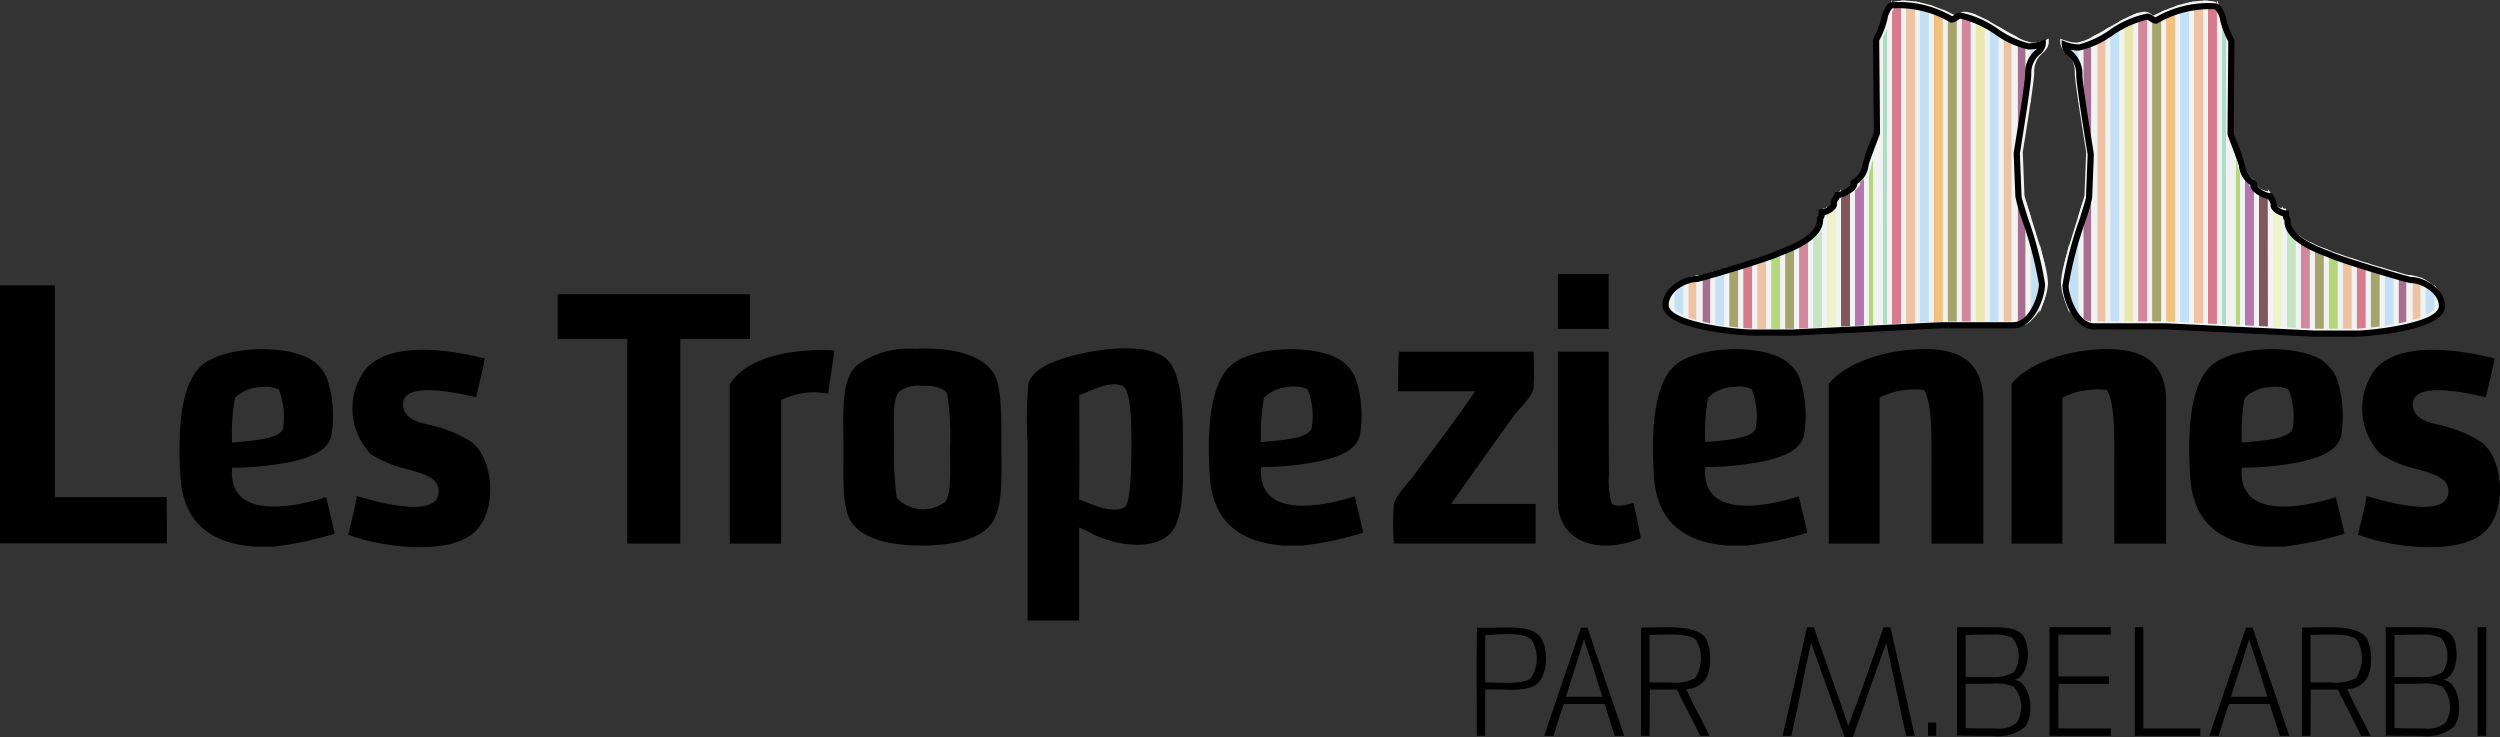 <svg id="Calque_1" data-name="Calque 1" xmlns="http://www.w3.org/2000/svg" viewBox="0 0 155.906 45.977"><rect x="0" y="0" width="155.906" height="45.977" fill="#333333" stroke="none"/><title>logo-lestropeziennes</title><path d="M155.905,469.653h3.42V482.86h6.971c.012.95.012,2.052.012,2.883h-10.403Z" transform="translate(-155.905 -451.858)"/><path d="M186.14,474.212c-.148.835-.368,1.599-.536,2.414-.838-.172-4.511-1.085-4.559.402-.036,1.115,1.347,1.223,1.944,1.407a7.613,7.613,0,0,1,2.346,1.006c1.313,1.028,1.616,4.066.269,5.497-1.494,1.586-5.697,1.116-7.978.268.177-.807.395-1.57.536-2.413.904.261,5.269,1.589,5.096-.402-.072-.817-1.183-1.041-1.945-1.274a7.151,7.151,0,0,1-2.279-.939,4.09,4.09,0,0,1-.335-5.295c1.481-1.688,4.902-1.308,7.441-.671" transform="translate(-155.905 -451.858)"/><path d="M176.781,485.143a21.982,21.982,0,0,1-3.806.806h-1.209c-2.931-.234-4.442-1.664-4.611-4.387-.17-2.734-.039-5.91,1.478-7.031,1.424-1.052,4.645-1.147,6.268-.448a2.551,2.551,0,0,1,1.388,1.344,7.354,7.354,0,0,1,.269,3.672c-.281.963-1.509,1.338-2.553,1.567a18.099,18.099,0,0,1-3.626.357c-.267,3.321,3.893,2.469,5.865,1.836.187.782.537,2.239.537,2.284m-3.492-9a2.01,2.01,0,0,0-1.208-.134,2.303,2.303,0,0,0-1.523.672,12.348,12.348,0,0,0-.179,2.775c1.265-.107,3.107-.227,3.179-.939a4.52,4.52,0,0,0-.269-2.374" transform="translate(-155.905 -451.858)"/><polygon points="34.778 18.35 46.764 18.35 46.764 21.136 42.423 21.136 42.423 33.899 39.119 33.899 39.119 21.136 34.778 21.136 34.778 18.35"/><path d="M207.943,473.71c-.111.921-.278,1.785-.394,2.702a4.558,4.558,0,0,0-2.928.395v8.95h-3.208v-9.908c.911-1.608,3.679-2.297,6.53-2.139" transform="translate(-155.905 -451.858)"/><path d="M212.954,473.61c1.814-.087,4.201.15,5.01,1.688.413.786.394,2.853.394,4.504,0,2.078.079,3.84-.676,4.785-.819,1.028-2.746,1.295-4.278,1.295-1.744,0-3.775-.313-4.504-1.633-.477-.864-.394-2.716-.394-4.447,0-2.373-.173-4.197.845-5.179a5.584,5.584,0,0,1,3.603-1.013m-1.014,2.702c-.4.572-.281,2.119-.281,3.208a21.294,21.294,0,0,0,.169,3.378,2.251,2.251,0,0,0,2.984.282c.455-.402.337-2.17.337-3.265a18.414,18.414,0,0,0-.169-3.49c-.294-.458-.943-.523-1.632-.508a1.904,1.904,0,0,0-1.408.395" transform="translate(-155.905 -451.858)"/><path d="M223.198,490.555H219.99v-11.147a22.737,22.737,0,0,1,.056-3.659c.351-1.104,2.242-1.63,3.659-1.914,1.587-.317,3.713-.448,4.786.282,1.133.778,1.182,3.249,1.182,5.46,0,2.001.124,4.212-.62,5.349-1.074,1.458-3.849.88-5.123.168a6.418,6.418,0,0,0-.732-.338Zm2.871-7.093c.348-.28.395-2.592.395-3.829,0-1.078.011-3.474-.563-3.715-.84-.34-1.915.319-2.69.58,0,2.042.025,4.317-.013,6.513.577.175,2.068.98,2.871.451" transform="translate(-155.905 -451.858)"/><path d="M279.59,485.757h-3.236v-5.048c0-1.634.06-3.591-.453-4.53a4.842,4.842,0,0,0-2.782.481v9.097h-3.171v-9.966c1.022-1.218,3.106-1.978,5.241-2.135,2.73-.201,4.33.613,4.401,3.106Z" transform="translate(-155.905 -451.858)"/><path d="M290.991,485.757h-3.236v-5.048c0-1.634.06-3.591-.453-4.53a4.842,4.842,0,0,0-2.782.481v9.097h-3.171v-9.966c1.022-1.218,3.106-1.978,5.241-2.135,2.73-.201,4.329.613,4.401,3.106Z" transform="translate(-155.905 -451.858)"/><path d="M251.54,473.788a21.179,21.179,0,0,1,0,2.277c-.098.564-.916,1.283-1.301,1.82-1.321,1.844-2.595,3.624-3.838,5.4h5.269v2.471h-8.847a18.381,18.381,0,0,1,0-2.406c.049-.51.873-1.331,1.236-1.822,1.321-1.785,2.641-3.504,3.838-5.269h-4.813c.042-.802-.001-1.757.065-2.471Z" transform="translate(-155.905 -451.858)"/><rect x="97.154" y="17.085" width="3.165" height="3.424"/><path d="M256.229,473.791c0,2.172,0,6.471.013,7.659a5.423,5.423,0,0,0,.181,1.838c.394.205.814.063,1.357-.065.139.651.324,1.504.452,2.196-2.38.985-4.895.447-5.169-2.002-.005-2.659-.005-9.448-.005-9.626Z" transform="translate(-155.905 -451.858)"/><path d="M311.472,474.212c-.148.835-.367,1.599-.536,2.414-.837-.172-4.51-1.085-4.558.402-.037,1.115,1.347,1.223,1.944,1.407a7.634,7.634,0,0,1,2.346,1.006c1.313,1.028,1.616,4.066.268,5.497-1.494,1.586-5.697,1.116-7.978.268.177-.807.396-1.57.537-2.413.903.261,5.269,1.589,5.095-.402-.072-.817-1.182-1.041-1.945-1.274a7.145,7.145,0,0,1-2.278-.939,4.089,4.089,0,0,1-.336-5.295c1.481-1.688,4.903-1.308,7.441-.671" transform="translate(-155.905 -451.858)"/><path d="M302.114,485.143a21.994,21.994,0,0,1-3.807.806h-1.208c-2.933-.234-4.444-1.664-4.611-4.387-.171-2.734-.04-5.91,1.476-7.031,1.425-1.052,4.646-1.147,6.268-.448a2.549,2.549,0,0,1,1.389,1.344,7.354,7.354,0,0,1,.269,3.672c-.281.963-1.509,1.338-2.553,1.567a18.102,18.102,0,0,1-3.627.357c-.265,3.321,3.893,2.469,5.866,1.836.187.782.538,2.239.538,2.284m-3.494-9a2.005,2.005,0,0,0-1.207-.134,2.303,2.303,0,0,0-1.523.672,12.34,12.34,0,0,0-.18,2.775c1.266-.107,3.108-.227,3.18-.939a4.509,4.509,0,0,0-.27-2.374" transform="translate(-155.905 -451.858)"/><path d="M240.92,485.081a22.021,22.021,0,0,1-3.785.801h-1.202c-2.916-.233-4.418-1.655-4.586-4.363-.169-2.719-.039-5.878,1.469-6.992,1.417-1.046,4.62-1.141,6.234-.445a2.54,2.54,0,0,1,1.381,1.336,7.296,7.296,0,0,1,.266,3.651c-.278.958-1.499,1.331-2.538,1.559a18.046,18.046,0,0,1-3.607.356c-.264,3.303,3.872,2.454,5.834,1.825.186.778.534,2.227.534,2.272m-3.473-8.951a1.997,1.997,0,0,0-1.202-.134,2.293,2.293,0,0,0-1.514.669,12.278,12.278,0,0,0-.179,2.76c1.259-.107,3.09-.226,3.162-.934a4.486,4.486,0,0,0-.267-2.361" transform="translate(-155.905 -451.858)"/><path d="M268.615,485.081a22.029,22.029,0,0,1-3.784.801h-1.203c-2.917-.233-4.418-1.655-4.586-4.363-.169-2.719-.039-5.878,1.468-6.992,1.418-1.046,4.621-1.141,6.235-.445a2.54,2.54,0,0,1,1.381,1.336,7.318,7.318,0,0,1,.267,3.651c-.279.958-1.5,1.331-2.539,1.559a18.061,18.061,0,0,1-3.607.356c-.265,3.303,3.873,2.454,5.834,1.825.186.778.534,2.227.534,2.272m-3.473-8.951a1.998,1.998,0,0,0-1.203-.134,2.289,2.289,0,0,0-1.513.669,12.278,12.278,0,0,0-.179,2.76c1.258-.107,3.091-.226,3.162-.934a4.486,4.486,0,0,0-.267-2.361" transform="translate(-155.905 -451.858)"/><path d="M304.726,490.973c.685,0,1.425,0,2.195.002.822.002,1.558.058,1.902.541.495.696.361,2.588-.576,2.731,1.071.128,1.289,2.142.691,2.933a2.677,2.677,0,0,1-2.047.567c-.864,0-1.828-.01-2.207-.021v-6.64c-.004-.041.009-.108.042-.113m.503.572c0,.834.004,1.702.004,2.535h1.528a2.599,2.599,0,0,0,1.458-.292,1.8,1.8,0,0,0-.086-2.156,2.773,2.773,0,0,0-1.275-.199c-.378-.008-1.239.012-1.6.026-.034.005-.031.045-.029.086m0,3.047v2.674c.474.017,1.269.019,1.877.019a1.731,1.731,0,0,0,1.314-.364,1.908,1.908,0,0,0-.201-2.242,2.748,2.748,0,0,0-1.333-.185c-.598.003-1.242,0-1.628.013-.034.004-.031.045-.029.085" transform="translate(-155.905 -451.858)"/><path d="M268.594,490.973h.428c.695,2.069,1.459,4.069,2.145,6.147.78-2.002,1.479-4.086,2.202-6.147h.428c.513,2.251,1.011,4.517,1.516,6.776h-.543c-.421-1.924-.822-3.868-1.23-5.804-.723,1.935-1.382,3.936-2.088,5.89h-.514c-.697-1.962-1.385-3.932-2.087-5.89-.435,1.909-.798,3.89-1.229,5.804h-.543v-.057c.531-2.214,1.003-4.486,1.515-6.719" transform="translate(-155.905 -451.858)"/><path d="M277.986,490.973c.685,0,1.426,0,2.195.002.822.002,1.558.058,1.902.541.495.696.361,2.588-.575,2.731,1.07.128,1.289,2.142.69,2.933a2.674,2.674,0,0,1-2.047.567c-.864,0-1.828-.01-2.208-.021v-6.64c-.001-.041.01-.108.043-.113m.504.572c0,.834.003,1.702.003,2.535h1.528a2.596,2.596,0,0,0,1.458-.292,1.802,1.802,0,0,0-.085-2.156,2.778,2.778,0,0,0-1.276-.199c-.378-.008-1.238.012-1.6.026-.032.005-.031.045-.028.086m0,3.047v2.674c.474.017,1.269.019,1.875.019a1.736,1.736,0,0,0,1.316-.364,1.909,1.909,0,0,0-.202-2.242,2.741,2.741,0,0,0-1.332-.185c-.598.003-1.242,0-1.629.013-.032.004-.031.045-.028.085" transform="translate(-155.905 -451.858)"/><path d="M287.54,490.973v.463h-3.271v2.605h3.155v.464h-3.127c-.067.869-.01,1.862-.028,2.78h3.271v.462h-3.822v-6.774Z" transform="translate(-155.905 -451.858)"/><rect x="120.234" y="45.062" width="0.513" height="0.827"/><path d="M248.526,497.748h-.531c.013-2.243-.028-4.54.02-6.75,1.586.077,3.539-.322,4.07.778.42.871.273,2.365-.43,2.802-.753.466-1.931.218-3.129.286Zm0-6.238v2.905c1.007,0,2.371.143,2.843-.267a2.211,2.211,0,0,0,.061-2.372c-.565-.592-2.243-.292-2.884-.327-.023.002-.021.032-.02.061" transform="translate(-155.905 -451.858)"/><path d="M257.198,497.748h-.594c-.214-.66-.417-1.328-.633-1.985h-2.537c-.25.63-.426,1.332-.654,1.985h-.573q1.133-3.387,2.291-6.75h.409c.747,2.267,1.527,4.5,2.291,6.75m-3.641-2.434h2.271c-.38-1.196-.734-2.416-1.146-3.579-.356,1.212-.758,2.377-1.125,3.579" transform="translate(-155.905 -451.858)"/><path d="M262.516,497.748h-.593c-.454-.985-.977-1.901-1.432-2.884h-1.697c-.021.913-.008,1.929-.021,2.884h-.532v-6.75c.225-.002.985-.026,1.683-.024.994.001,2.073.121,2.408.782a3.205,3.205,0,0,1,.061,2.208,1.409,1.409,0,0,1-1.329.859c.406.971.996,1.934,1.452,2.925m-3.743-6.238v2.905l1.279.005a2.824,2.824,0,0,0,1.564-.272,2.29,2.29,0,0,0,.062-2.372c-.247-.294-1.01-.349-1.698-.348-.53.001-1.045.018-1.186.021-.025.002-.023.032-.021.061" transform="translate(-155.905 -451.858)"/><path d="M293.121,497.748h-4.085v-5.897c0-.208.003-.878.012-.878h.521v6.31h3.552Z" transform="translate(-155.905 -451.858)"/><path d="M298.674,497.748h-.593c-.213-.66-.417-1.328-.633-1.985h-2.536c-.251.63-.427,1.332-.655,1.985h-.572q1.131-3.389,2.29-6.75h.409c.747,2.266,1.527,4.5,2.29,6.75m-3.64-2.434h2.271c-.38-1.196-.735-2.416-1.146-3.58-.356,1.213-.758,2.378-1.125,3.58" transform="translate(-155.905 -451.858)"/><path d="M303.735,497.748h-.594c-.453-.985-.976-1.901-1.431-2.884h-1.698c-.02.913-.007,1.929-.02,2.884h-.531v-6.75c.224-.002.983-.026,1.681-.024.995.001,2.074.121,2.408.782a3.205,3.205,0,0,1,.061,2.208,1.406,1.406,0,0,1-1.328.859c.406.971.996,1.934,1.452,2.925m-3.743-6.238v2.905l1.279.005a2.824,2.824,0,0,0,1.564-.272,2.288,2.288,0,0,0,.061-2.372c-.246-.294-1.009-.349-1.697-.348-.53.001-1.044.018-1.187.021-.024.002-.021.032-.02.061" transform="translate(-155.905 -451.858)"/><rect x="154.507" y="39.115" width="0.542" height="6.774"/><path d="M306.108,469.169c.009,0,.018.003.027.003v2.866c-.263.067-.534.124-.806.175v-3.252c.442.126.746.208.779.208" transform="translate(-155.905 -451.858)" style="fill:#a66f8f"/><path d="M305.484,469.166v2.859c.177-.035.341-.071.496-.108V469.3c-.085-.02-.233-.06-.496-.134m-.31,3.234v-3.645l.198.057c.592.169.721.197.746.202l.182.003-.01.155v2.986l-.116.03c-.248.063-.515.121-.816.178Z" transform="translate(-155.905 -451.858)" style="fill:#f1f2f2"/><path d="M305.329,468.961v3.252c-.296.056-.59.102-.871.141v-3.648c.321.096.619.183.871.255" transform="translate(-155.905 -451.858)" style="fill:#c4e0f5"/><path d="M304.613,468.914v3.261c.191-.028.378-.059.561-.091v-3.007c-.172-.049-.36-.104-.561-.163m-.31,3.617v-4.033l.2.059c.319.096.617.182.868.254l.113.033v3.498l-.127.024c-.282.052-.577.1-.878.141Z" transform="translate(-155.905 -451.858)" style="fill:#f1f2f2"/><path d="M304.459,468.706v3.647c-.316.044-.611.077-.871.102v-4.012c.299.092.592.18.871.263" transform="translate(-155.905 -451.858)" style="fill:#a4a46c"/><path d="M303.743,468.653v3.63c.175-.018.363-.04.561-.066v-3.395c-.182-.055-.37-.111-.561-.169m-.31,3.972v-4.392l.201.062c.298.091.591.18.869.262l.111.033v3.898l-.134.019c-.318.044-.616.077-.877.102Z" transform="translate(-155.905 -451.858)" style="fill:#f1f2f2"/><path d="M303.588,468.443v4.012c-.413.039-.732.057-.871.058v-4.342c.283.091.577.182.871.272" transform="translate(-155.905 -451.858)" style="fill:#d67c8c"/><path d="M302.872,468.384v3.969c.137-.006.33-.019.561-.039v-3.756q-.283-.087-.561-.174m-.31,4.285v-4.71l.202.065c.283.09.576.181.869.271l.11.034v4.267l-.141.014c-.448.042-.756.058-.884.058Z" transform="translate(-155.905 -451.858)" style="fill:#f1f2f2"/><path d="M302.717,468.171v4.341l-.012.001h-.859v-4.628c.261.089.558.186.871.286" transform="translate(-155.905 -451.858)" style="fill:#eec3a3"/><path d="M302.001,472.358h.561v-4.074c-.196-.063-.385-.124-.561-.183Zm-.155.31h-.155v-5l.205.07c.26.089.556.186.868.285l.108.035v4.61Z" transform="translate(-155.905 -451.858)" style="fill:#f1f2f2"/><path d="M301.012,467.572c.167.077.466.188.834.313v4.628h-.871v-4.956c.012.004.028.011.037.015" transform="translate(-155.905 -451.858)" style="fill:#b5d77c"/><path d="M301.13,472.358h.561v-4.362c-.234-.081-.419-.149-.561-.206Zm.871.31H300.82V467.33l.211.081c.015.006.035.015.046.02.149.069.424.172.819.307l.105.036Z" transform="translate(-155.905 -451.858)" style="fill:#f1f2f2"/><path d="M300.975,467.557v4.957h-.853l-.017-.001v-5.317c.394.183.735.304.87.361" transform="translate(-155.905 -451.858)" style="fill:#a4a46c"/><path d="M300.26,472.357l.56.001v-4.697l-.058-.022c-.127-.05-.303-.118-.502-.205Zm.87.311h-1.163l-.018-.156v-5.561l.221.103c.281.131.536.23.705.296.067.026.122.047.16.063l.095.04Z" transform="translate(-155.905 -451.858)" style="fill:#f1f2f2"/><path d="M300.105,467.195v5.317l-.871-.043V466.7a5.532,5.532,0,0,0,.871.495" transform="translate(-155.905 -451.858)" style="fill:#d2879c"/><path d="M299.389,472.321l.561.028v-5.056a6.201,6.201,0,0,1-.561-.305Zm.871.354-1.181-.058v-6.219l.245.175a5.279,5.279,0,0,0,.846.481l.09.042Z" transform="translate(-155.905 -451.858)" style="fill:#f1f2f2"/><path d="M298.426,465.493a1.596,1.596,0,0,0,.808,1.207v5.77l-.87-.043v-7.119a.237.237,0,0,1,.062.185" transform="translate(-155.905 -451.858)" style="fill:#c6e3c3"/><path d="M298.519,472.279l.56.027v-5.528a2.454,2.454,0,0,1-.56-.554Zm.87.353-1.181-.058v-7.865l.291.523a.38.38,0,0,1,.082.261,1.432,1.432,0,0,0,.743,1.08l.065.047Z" transform="translate(-155.905 -451.858)" style="fill:#f1f2f2"/><path d="M297.563,464.531c0,.169.407.48.756.489a.601.601,0,0,0,.045.288v7.119l-.871-.043v-8.17a.553.553,0,0,1,.07.317" transform="translate(-155.905 -451.858)" style="fill:#eef3cb"/><path d="M297.648,472.237l.561.027v-6.921a.61.61,0,0,1-.039-.185,1.26,1.26,0,0,1-.522-.25Zm.871.353-1.181-.058v-8.886l.289.49a.707.707,0,0,1,.091.391.828.828,0,0,0,.604.338l.149.004.003.149a.518.518,0,0,0,.025.213l.02.036Z" transform="translate(-155.905 -451.858)" style="fill:#f1f2f2"/><path d="M297.346,463.948a1.324,1.324,0,0,0,.148.266v8.17l-.872-.043v-8.688a1.608,1.608,0,0,0,.724.295" transform="translate(-155.905 -451.858)" style="fill:#815859"/><path d="M296.777,472.193l.561.028-.009-7.976a1.152,1.152,0,0,1-.09-.152,1.696,1.696,0,0,1-.462-.168Zm.871.354-1.182-.058v-9.13l.243.166a1.472,1.472,0,0,0,.637.268l.106.001.038.098a.796.796,0,0,0,.097.181c.014.021.027.041.039.062l.022.036Z" transform="translate(-155.905 -451.858)" style="fill:#f1f2f2"/><path d="M296.333,463.183s-.036-.048-.036.08c0,.121.142.265.324.39v8.688l-.87-.042V462.58a3.151,3.151,0,0,0,.582.603" transform="translate(-155.905 -451.858)" style="fill:#b376ae"/><path d="M295.906,472.151l.561.027v-8.445c-.216-.162-.325-.32-.325-.471,0-.01,0-.025.001-.041a2.616,2.616,0,0,1-.237-.205Zm.871.353-1.181-.058v-10.417l.287.47a1.918,1.918,0,0,0,.477.497l.013-.004.036.042a.169.169,0,0,1,.074.219l-.016.033a.664.664,0,0,0,.243.239l.067.047Z" transform="translate(-155.905 -451.858)" style="fill:#f1f2f2"/><path d="M308.061,470.791a.656.656,0,0,1-.185.432v-1.056a1.211,1.211,0,0,1,.185.624" transform="translate(-155.905 -451.858)" style="fill:#eae7ae"/><path d="M307.721,471.638v-2.03l.288.48a1.358,1.358,0,0,1,.207.704.81.81,0,0,1-.223.534Z" transform="translate(-155.905 -451.858)" style="fill:#f1f2f2"/><path d="M307.876,470.167v1.056a2.264,2.264,0,0,1-.871.539v-2.355a2.104,2.104,0,0,1,.871.76" transform="translate(-155.905 -451.858)" style="fill:#c4e0f5"/><path d="M307.16,469.673v1.854a1.888,1.888,0,0,0,.561-.364v-.951a1.837,1.837,0,0,0-.561-.539m-.31,2.318v-2.834l.224.111a2.252,2.252,0,0,1,.935.82l.022.037v1.157l-.038.043a2.398,2.398,0,0,1-.931.582Z" transform="translate(-155.905 -451.858)" style="fill:#f1f2f2"/><path d="M307.005,469.407v2.355a7.051,7.051,0,0,1-.805.259v-2.842a2.114,2.114,0,0,1,.805.228" transform="translate(-155.905 -451.858)" style="fill:#eec3a3"/><path d="M306.355,469.353v2.464c.181-.052.346-.105.495-.161v-2.15a1.968,1.968,0,0,0-.495-.153m-.31,2.869v-3.208l.164.01a2.29,2.29,0,0,1,.866.244l.086.043v2.557l-.098.039a7.239,7.239,0,0,1-.823.264Z" transform="translate(-155.905 -451.858)" style="fill:#f1f2f2"/><path d="M306.2,469.179v2.842c-.022.005-.043.012-.065.017v-2.866c.021,0,.044.006.065.007" transform="translate(-155.905 -451.858)" style="fill:#eec3a3"/><path d="M305.98,472.238v-3.223l.157.002a.366.366,0,0,1,.057.005l.134.018.027.139v2.962Z" transform="translate(-155.905 -451.858)" style="fill:#f1f2f2"/><path d="M286.055,464.021c0-.126.102-2.559.102-2.686,0-.031-.277-1.707-.486-3.114v-3.593a4.06,4.06,0,0,0,.806-.344v17.775h-.086a1.192,1.192,0,0,1-.72-.254v-6.458a12.289,12.289,0,0,0,.384-1.326" transform="translate(-155.905 -451.858)" style="fill:#a66f8f"/><path d="M285.827,471.725a1.029,1.029,0,0,0,.496.177v-17.365a4.028,4.028,0,0,1-.496.207v3.477c.134.893.299,1.923.398,2.538.088.554.088.555.088.577,0,.062-.02.576-.051,1.353-.024.597-.051,1.273-.051,1.333a9.631,9.631,0,0,1-.384,1.35Zm.806.49h-.241a1.348,1.348,0,0,1-.813-.285l-.062-.046.007-6.583c.173-.552.37-1.178.376-1.281.001-.067.021-.576.052-1.343.023-.6.051-1.281.051-1.341-.003-.017-.036-.22-.085-.527-.099-.617-.264-1.648-.4-2.565l-.001-3.736.116-.03a3.867,3.867,0,0,0,.773-.331l.227-.119Z" transform="translate(-155.905 -451.858)" style="fill:#f1f2f2"/><path d="M285.671,471.805a2.847,2.847,0,0,1-.871-1.299v-2.219c.229-.906.593-2.057.871-2.94Z" transform="translate(-155.905 -451.858)" style="fill:#c4e0f5"/><path d="M284.955,470.478a3.065,3.065,0,0,0,.561.975v-5.091c-.204.659-.41,1.351-.561,1.944Zm.871,1.635-.247-.183a3.048,3.048,0,0,1-.924-1.371l-.01-.053.005-2.257c.225-.891.575-2,.855-2.892l.321-1.018Z" transform="translate(-155.905 -451.858)" style="fill:#f1f2f2"/><path d="M285.671,454.628v3.593c-.126-.844-.225-1.591-.225-1.828a1.739,1.739,0,0,0-.646-1.417v-.394a2.474,2.474,0,0,0,.623.086,1.052,1.052,0,0,0,.248-.04" transform="translate(-155.905 -451.858)" style="fill:#c4e0f5"/><path d="M284.956,454.912l.007.006a1.914,1.914,0,0,1,.553.845v-.946a.775.775,0,0,1-.093.006,2.499,2.499,0,0,1-.467-.047Zm.562,3.332c-.151-1.009-.227-1.632-.227-1.851a1.537,1.537,0,0,0-.548-1.255l-.097-.098v-.66l.195.052a2.315,2.315,0,0,0,.582.081.921.921,0,0,0,.209-.035l.194-.051v3.794Z" transform="translate(-155.905 -451.858)" style="fill:#f1f2f2"/><path d="M284.538,454.497a2.128,2.128,0,0,0,.263.085v.394a.679.679,0,0,1-.263-.479" transform="translate(-155.905 -451.858)" style="fill:#a4a46c"/><path d="M284.956,455.352l-.265-.267a.819.819,0,0,1-.308-.589l.001-.231.214.088a2.038,2.038,0,0,0,.243.079l.115.03Z" transform="translate(-155.905 -451.858)" style="fill:#f1f2f2"/><path d="M284.583,469.498a5.931,5.931,0,0,1,.218-1.211v2.219a3.275,3.275,0,0,1-.218-1.008" transform="translate(-155.905 -451.858)" style="fill:#a4a46c"/><path d="M284.956,471.386l-.301-.827a3.471,3.471,0,0,1-.227-1.062,5.868,5.868,0,0,1,.223-1.248l.305-1.208Z" transform="translate(-155.905 -451.858)" style="fill:#f1f2f2"/><path d="M295.587,462.044a1.015,1.015,0,0,0,.164.536v9.718l-.567-.028v-11.381c.192.513.403,1.087.403,1.155" transform="translate(-155.905 -451.858)" style="fill:#b5d77c"/><path d="M295.339,472.123l.257.013v-9.513a1.133,1.133,0,0,1-.164-.569c-.006-.03-.03-.109-.093-.289Zm.567.339-.877-.044v-12.384l.3.802a5.976,5.976,0,0,1,.413,1.209.859.859,0,0,0,.141.455l.023.037Z" transform="translate(-155.905 -451.858)" style="fill:#f1f2f2"/><path d="M294.881,459.608v.471l-.004-.011c0-.02.002-.196.004-.46" transform="translate(-155.905 -451.858)" style="fill:#addcc9"/><path d="M294.734,460.128l-.012-.06c0-.02.001-.197.004-.461l.31.001v.471h-.155Z" transform="translate(-155.905 -451.858)" style="fill:#f1f2f2"/><path d="M294.416,452.932a5.243,5.243,0,0,0,.465,1.235v5.441c-.003.264-.004.44-.004.461l.004.011v12.176l-.567-.028V452.592c.078.175.128.334.102.34" transform="translate(-155.905 -451.858)" style="fill:#addcc9"/><path d="M294.469,472.08l.257.013-.004-12.024c0-.021.001-.197.004-.462v-5.404l-.025-.052c-.061-.124-.147-.302-.232-.515Zm.567.339-.877-.043v-20.513l.297.666a.91.91,0,0,1,.121.414,4.836,4.836,0,0,0,.402,1.072l.057.152v5.442c-.002.215-.003.371-.004.433l.004.038Z" transform="translate(-155.905 -451.858)" style="fill:#f1f2f2"/><path d="M294.928,454.286c0,.106-.036,3.978-.048,5.322v-5.441a.493.493,0,0,1,.048.119" transform="translate(-155.905 -451.858)" style="fill:#addcc9"/><path d="M295.036,459.61l-.31-.001v-6.133l.295.625a.461.461,0,0,1,.063.186c0,.076-.018,2.074-.033,3.7Z" transform="translate(-155.905 -451.858)" style="fill:#f1f2f2"/><path d="M295.184,460.89v11.38l-.304-.014V460.08c.01.032.149.398.304.81" transform="translate(-155.905 -451.858)" style="fill:#addcc9"/><path d="M295.339,472.433l-.614-.029V459.019l.304,1.016c.009.03.084.228.182.488l.128.367Z" transform="translate(-155.905 -451.858)" style="fill:#f1f2f2"/><path d="M293.966,452.107c.11.022.251.267.348.485v19.636l-.871-.042v-20.13a2.889,2.889,0,0,1,.523.051" transform="translate(-155.905 -451.858)" style="fill:#d67c8c"/><path d="M293.598,472.038l.561.027v-19.439a1.104,1.104,0,0,0-.232-.369,2.389,2.389,0,0,0-.329-.04Zm.871.353-1.181-.058v-20.435l.157.002a3.056,3.056,0,0,1,.552.055c.055.011.224.046.459.574l.013.063Z" transform="translate(-155.905 -451.858)" style="fill:#f1f2f2"/><path d="M293.443,452.055v20.13l-.871-.043v-20.006a4.3,4.3,0,0,1,.871-.081" transform="translate(-155.905 -451.858)" style="fill:#eec3a3"/><path d="M292.727,471.994l.561.028v-19.811a4.375,4.375,0,0,0-.561.055Zm.871.354-1.181-.058v-20.283l.126-.023a4.612,4.612,0,0,1,.902-.084l.153.002Z" transform="translate(-155.905 -451.858)" style="fill:#f1f2f2"/><path d="M292.572,452.136v20.006l-.871-.043v-19.737a7.021,7.021,0,0,1,.871-.226" transform="translate(-155.905 -451.858)" style="fill:#c4e0f5"/><path d="M291.856,471.952l.561.027V452.326c-.182.04-.37.09-.561.15Zm.871.353-1.181-.058V452.25l.107-.035a7.01,7.01,0,0,1,.89-.231l.184-.035Z" transform="translate(-155.905 -451.858)" style="fill:#f1f2f2"/><path d="M291.701,452.362v19.737l-.806-.04h-.065v-19.361c.243-.107.541-.227.871-.336" transform="translate(-155.905 -451.858)" style="fill:#f0c181"/><path d="M290.986,471.908l.561.028v-19.357c-.186.067-.374.14-.561.22Zm.871.354-.969-.048h-.212v-19.618l.092-.04c.295-.13.593-.245.885-.342l.204-.067Z" transform="translate(-155.905 -451.858)" style="fill:#f1f2f2"/><path d="M290.211,452.995c.007,0,.247-.132.619-.296V472.06h-.87v-19.183a.656.656,0,0,0,.251.118" transform="translate(-155.905 -451.858)" style="fill:#a4a46c"/><path d="M290.115,471.905h.561V452.94c-.157.073-.274.133-.338.165-.072.037-.087.045-.127.045a.304.304,0,0,1-.096-.017Zm.871.31h-1.181v-19.617l.237.147a1.563,1.563,0,0,0,.151.086l.004-.002c.094-.048.297-.151.571-.272l.218-.097Z" transform="translate(-155.905 -451.858)" style="fill:#f1f2f2"/><path d="M289.679,452.742a.739.739,0,0,1,.281.134v19.183h-.872v-19.18a1.772,1.772,0,0,1,.591-.137" transform="translate(-155.905 -451.858)" style="fill:#d2879c"/><path d="M289.244,471.905h.561v-18.942a.633.633,0,0,0-.129-.065,1.413,1.413,0,0,0-.432.091Zm.871.31h-1.181v-19.443l.1-.038a1.916,1.916,0,0,1,.645-.147.742.742,0,0,1,.354.153l.073.045.009.092Z" transform="translate(-155.905 -451.858)" style="fill:#f1f2f2"/><path d="M289.088,452.879v19.18h-.87v-18.766a7.196,7.196,0,0,1,.87-.414" transform="translate(-155.905 -451.858)" style="fill:#eae7ae"/><path d="M288.374,471.905h.56V453.11c-.165.072-.35.164-.56.276Zm.87.31h-1.18v-19.013l.08-.044a7.101,7.101,0,0,1,.89-.424l.21-.078Z" transform="translate(-155.905 -451.858)" style="fill:#f1f2f2"/><path d="M288.219,453.293V472.06h-.871v-18.267c.291-.17.585-.343.871-.499" transform="translate(-155.905 -451.858)" style="fill:#c4e0f5"/><path d="M287.503,471.905h.561v-18.347c-.186.105-.374.214-.561.324Zm.871.31h-1.182v-18.511l.077-.045c.294-.172.589-.345.875-.501l.23-.126Z" transform="translate(-155.905 -451.858)" style="fill:#f1f2f2"/><path d="M287.347,453.792v18.267h-.805V454.25c.255-.138.528-.296.805-.458" transform="translate(-155.905 -451.858)" style="fill:#eec3a3"/><path d="M286.697,471.905h.495v-17.842c-.169.098-.335.192-.495.28Zm.805.31h-1.115v-18.057l.081-.044c.254-.137.525-.294.8-.455l.234-.137Z" transform="translate(-155.905 -451.858)" style="fill:#f1f2f2"/><path d="M286.542,454.25v17.809h-.065v-17.775c.022-.012.043-.022.065-.034" transform="translate(-155.905 -451.858)" style="fill:#eec3a3"/><polygon points="130.417 2.334 130.417 20.356 130.792 20.356 130.792 2.393 130.766 2.147 130.417 2.334" style="fill:#f1f2f2"/><path d="M285.035,454.957c.025.027.053.055.084.086a1.877,1.877,0,0,1,.651,1.502c0,.479.436,3.195.622,4.355.09.562.09.563.09.588,0,.063-.02.554-.052,1.355-.024.596-.051,1.272-.051,1.331a10.091,10.091,0,0,1-.421,1.476,23.891,23.891,0,0,0-1.048,4c0,.609.555,2.369,1.614,2.369h4.504l9.24.453h2.569c1.021,0,5.161-.491,5.161-1.528,0-.815-1.065-1.429-1.757-1.429-.189,0-4.363-1.238-5.176-1.615-.034-.016-.095-.04-.177-.071-.69-.267-2.521-.974-2.521-2.184a.181.181,0,0,0-.003-.041.447.447,0,0,1-.097-.263c-.363-.086-.763-.379-.763-.658a.358.358,0,0,0-.073-.261,1.361,1.361,0,0,1-.086-.144c-.396-.082-1.109-.467-1.109-.863v-.022a1.602,1.602,0,0,1-.709-1.196c-.022-.114-.4-1.115-.561-1.543-.148-.392-.148-.392-.148-.433,0-.063.012-1.479.025-2.894.011-1.33.023-2.66.024-2.863-.012-.031-.036-.077-.065-.139a5.11,5.11,0,0,1-.443-1.202l-.038-.186a1.552,1.552,0,0,0-.284-.496,6.426,6.426,0,0,0-3.553.853.266.266,0,0,1-.139.046.762.762,0,0,1-.369-.156,1.229,1.229,0,0,0-.175-.097,6.478,6.478,0,0,0-2.17.993,5.566,5.566,0,0,1-2.075.934,2.532,2.532,0,0,1-.521-.057m17.802,17.902h-2.579l-9.239-.454-4.495.001c-1.32,0-2-1.932-2-2.756a23.043,23.043,0,0,1,1.065-4.116c.194-.618.395-1.257.403-1.364,0-.058.02-.546.052-1.342.024-.6.051-1.28.051-1.34-.003-.015-.036-.219-.085-.527-.31-1.932-.626-3.967-.626-4.416a1.506,1.506,0,0,0-.538-1.228.944.944,0,0,1-.371-.668l.001-.289.267.111a2.413,2.413,0,0,0,.813.156,5.901,5.901,0,0,0,1.88-.88,6.281,6.281,0,0,1,2.379-1.046.754.754,0,0,1,.366.155c.041.026.102.064.144.085a6.544,6.544,0,0,1,3.81-.871c.332.066.613.862.614.993l.001.036a4.823,4.823,0,0,0,.399,1.057.686.686,0,0,1,.105.283c0,.063-.012,1.477-.025,2.891-.011,1.318-.023,2.635-.024,2.86.018.052.064.172.123.327a10.957,10.957,0,0,1,.586,1.68,1.277,1.277,0,0,0,.584.909l.021-.007.055.065a.202.202,0,0,1,.076.257l-.008.016a1.453,1.453,0,0,0,.838.471l.132.001.047.123a.796.796,0,0,0,.094.175.731.731,0,0,1,.137.476.867.867,0,0,0,.566.296l.185.005.003.185a.582.582,0,0,0,.021.198.398.398,0,0,1,.088.278c0,.945,1.712,1.606,2.274,1.823.094.036.164.064.202.081.783.363,4.721,1.523,5.025,1.58.863.007,2.131.767,2.131,1.815,0,1.682-5.493,1.915-5.548,1.915" transform="translate(-155.905 -451.858)"/><path d="M261.945,469.169c-.008,0-.018.003-.026.003v2.866c.262.067.533.124.806.175v-3.252c-.443.126-.746.208-.78.208" transform="translate(-155.905 -451.858)" style="fill:#a66f8f"/><path d="M262.074,471.917c.155.037.319.073.496.108v-2.859c-.263.074-.411.114-.496.134Zm.806.483-.184-.034c-.303-.057-.569-.115-.816-.178l-.116-.03v-3.141l.168-.002c.008-.002.099-.017.75-.203l.198-.057Z" transform="translate(-155.905 -451.858)" style="fill:#f1f2f2"/><path d="M262.725,468.961v3.252c.296.056.589.102.87.141v-3.648c-.32.096-.618.183-.87.255" transform="translate(-155.905 -451.858)" style="fill:#c4e0f5"/><path d="M262.88,472.084c.182.032.37.063.56.091v-3.261c-.2.059-.389.114-.56.163Zm.87.447-.176-.024c-.3-.041-.595-.089-.878-.141l-.127-.024v-3.498l.113-.033c.251-.072.549-.158.868-.254l.2-.059Z" transform="translate(-155.905 -451.858)" style="fill:#f1f2f2"/><path d="M263.595,468.706v3.647c.317.044.611.077.871.102v-4.012c-.298.092-.591.18-.871.263" transform="translate(-155.905 -451.858)" style="fill:#a4a46c"/><path d="M263.75,472.217c.198.026.386.048.561.066v-3.63q-.286.087-.561.169Zm.871.408-.17-.016c-.261-.025-.558-.058-.877-.102l-.134-.019V468.59l.111-.033c.279-.082.572-.171.869-.262l.201-.062Z" transform="translate(-155.905 -451.858)" style="fill:#f1f2f2"/><path d="M264.466,468.443v4.012c.413.039.732.057.871.058v-4.342c-.283.091-.577.182-.871.272" transform="translate(-155.905 -451.858)" style="fill:#d67c8c"/><path d="M264.621,472.314c.231.02.424.033.561.039v-3.969q-.278.087-.561.174Zm.871.355-.156-.001c-.127,0-.435-.016-.884-.058l-.141-.014v-4.267l.11-.034c.293-.09.587-.181.869-.271l.202-.065Z" transform="translate(-155.905 -451.858)" style="fill:#f1f2f2"/><path d="M265.337,468.171v4.341l.013.001h.858v-4.628c-.261.089-.557.186-.871.286" transform="translate(-155.905 -451.858)" style="fill:#eec3a3"/><path d="M265.491,472.357l.561.001v-4.257c-.176.059-.365.12-.561.183Zm.871.311h-1.168l-.013-.156v-4.454l.108-.035c.313-.099.608-.196.868-.285l.205-.07Z" transform="translate(-155.905 -451.858)" style="fill:#f1f2f2"/><path d="M267.042,467.572c-.167.077-.466.188-.834.313v4.628h.871v-4.956c-.012.004-.028.011-.037.015" transform="translate(-155.905 -451.858)" style="fill:#b5d77c"/><path d="M266.363,472.358h.561V467.79c-.142.057-.328.125-.561.206Zm.871.31h-1.182v-4.894l.105-.036c.395-.135.67-.238.82-.307.011-.005.031-.014.046-.02l.211-.081Z" transform="translate(-155.905 -451.858)" style="fill:#f1f2f2"/><path d="M267.079,467.557v4.957h.853l.017-.001v-5.317c-.394.183-.735.304-.87.361" transform="translate(-155.905 -451.858)" style="fill:#a4a46c"/><path d="M267.234,472.358h.56v-4.924c-.2.087-.375.155-.503.205l-.057.022Zm-.155.31h-.155v-5.215l.095-.04c.038-.016.092-.037.16-.063.169-.066.424-.165.705-.296l.22-.103v5.708l-.147.008Z" transform="translate(-155.905 -451.858)" style="fill:#f1f2f2"/><path d="M267.949,467.195v5.317l.871-.043V466.7a5.577,5.577,0,0,1-.871.495" transform="translate(-155.905 -451.858)" style="fill:#d2879c"/><path d="M268.104,467.293v5.056l.561-.028v-5.333a6.069,6.069,0,0,1-.561.305m-.31,5.382v-5.579l.09-.042a5.436,5.436,0,0,0,.846-.481l.245-.175v6.219Z" transform="translate(-155.905 -451.858)" style="fill:#f1f2f2"/><path d="M269.628,465.493a1.596,1.596,0,0,1-.808,1.207v5.77l.87-.043v-7.119a.24.24,0,0,0-.062.185" transform="translate(-155.905 -451.858)" style="fill:#c6e3c3"/><path d="M268.975,466.778v5.528l.56-.027v-6.055a2.454,2.454,0,0,1-.56.554m-.31,5.854V466.62l.065-.047a1.432,1.432,0,0,0,.743-1.08.361.361,0,0,1,.071-.246l.291-.529.011.589v7.267Z" transform="translate(-155.905 -451.858)" style="fill:#f1f2f2"/><path d="M270.491,464.531c0,.169-.406.48-.755.489a.596.596,0,0,1-.046.288v7.119l.872-.043v-8.17a.552.552,0,0,0-.071.317" transform="translate(-155.905 -451.858)" style="fill:#eef3cb"/><path d="M269.845,465.343v6.921l.561-.027v-7.33a1.262,1.262,0,0,1-.522.251.596.596,0,0,1-.039.185m-.31,7.247v-7.324l.021-.036a.55.55,0,0,0,.024-.212l.003-.149.149-.004a.83.83,0,0,0,.604-.338.695.695,0,0,1,.092-.392l.288-.485v8.882Z" transform="translate(-155.905 -451.858)" style="fill:#f1f2f2"/><path d="M270.708,463.948a1.383,1.383,0,0,1-.147.266v8.17l.871-.043v-8.688a1.608,1.608,0,0,1-.724.295" transform="translate(-155.905 -451.858)" style="fill:#815859"/><path d="M270.716,464.259v7.962l.561-.028v-8.268a1.681,1.681,0,0,1-.463.168,1.149,1.149,0,0,1-.088.151Zm-.31,8.288v-8.376l.021-.036c.013-.021.026-.041.04-.062a.835.835,0,0,0,.096-.18l.038-.099.106-.001a1.467,1.467,0,0,0,.637-.268l.243-.166v9.13Z" transform="translate(-155.905 -451.858)" style="fill:#f1f2f2"/><path d="M271.721,463.183s.036-.048.036.08c0,.121-.142.265-.325.39v8.688l.871-.042V462.58a3.115,3.115,0,0,1-.582.603" transform="translate(-155.905 -451.858)" style="fill:#b376ae"/><path d="M271.587,463.733v8.445l.561-.027v-9.134a2.583,2.583,0,0,1-.237.204c.001.016.001.031.001.041,0,.151-.109.309-.325.471m-.31,8.771v-8.932l.067-.047a.757.757,0,0,0,.249-.236l-.022-.036a.158.158,0,0,1,.057-.204l.036-.049.02.005a1.947,1.947,0,0,0,.487-.505l.287-.473v10.419Z" transform="translate(-155.905 -451.858)" style="fill:#f1f2f2"/><path d="M259.994,470.791a.655.655,0,0,0,.184.432v-1.056a1.21,1.21,0,0,0-.184.624" transform="translate(-155.905 -451.858)" style="fill:#eae7ae"/><path d="M260.333,471.638l-.272-.312a.81.81,0,0,1-.222-.534,1.354,1.354,0,0,1,.206-.704l.288-.48Z" transform="translate(-155.905 -451.858)" style="fill:#f1f2f2"/><path d="M260.178,470.167v1.056a2.264,2.264,0,0,0,.871.539v-2.355a2.104,2.104,0,0,0-.871.76" transform="translate(-155.905 -451.858)" style="fill:#c4e0f5"/><path d="M260.333,471.163a1.908,1.908,0,0,0,.561.365v-1.855a1.837,1.837,0,0,0-.561.539Zm.871.828-.212-.084a2.41,2.41,0,0,1-.932-.582l-.037-.043v-1.157l.022-.037a2.252,2.252,0,0,1,.935-.82l.224-.111Z" transform="translate(-155.905 -451.858)" style="fill:#f1f2f2"/><path d="M261.049,469.407v2.355a7.051,7.051,0,0,0,.805.259v-2.842a2.114,2.114,0,0,0-.805.228" transform="translate(-155.905 -451.858)" style="fill:#eec3a3"/><path d="M261.204,471.656c.148.056.314.109.495.161v-2.464a1.968,1.968,0,0,0-.495.153Zm.805.566-.195-.051a7.31,7.31,0,0,1-.823-.264l-.098-.039v-2.557l.086-.043a2.295,2.295,0,0,1,.866-.244l.164-.01Z" transform="translate(-155.905 -451.858)" style="fill:#f1f2f2"/><path d="M261.854,469.179v2.842c.022.005.043.012.065.017v-2.866c-.021,0-.044.006-.065.007" transform="translate(-155.905 -451.858)" style="fill:#eec3a3"/><path d="M262.074,472.238l-.346-.089-.029-.129v-2.986l.144-.01.011.148.006-.15a.366.366,0,0,1,.057-.005l.157-.002Z" transform="translate(-155.905 -451.858)" style="fill:#f1f2f2"/><path d="M281.999,464.021c0-.126-.103-2.559-.103-2.686,0-.031.278-1.707.487-3.114v-3.593a4.085,4.085,0,0,1-.806-.344v17.775h.085a1.195,1.195,0,0,0,.721-.254v-6.458a12.554,12.554,0,0,1-.384-1.326" transform="translate(-155.905 -451.858)" style="fill:#a66f8f"/><path d="M281.732,454.537v17.365a1.043,1.043,0,0,0,.496-.177v-6.353a9.268,9.268,0,0,1-.384-1.35c0-.06-.027-.736-.051-1.333-.032-.777-.052-1.291-.052-1.353,0-.022,0-.024.091-.591.099-.617.263-1.638.398-2.546l-.002-3.455a3.965,3.965,0,0,1-.496-.207m-.07,17.678h-.24v-18.187l.227.119a3.819,3.819,0,0,0,.773.331l.116.03v3.713c-.137.933-.301,1.955-.4,2.573-.05.316-.084.524-.087.555,0,.047.028.728.052,1.328.03.767.051,1.276.051,1.343.007.103.203.729.377,1.281l.007.047v6.536l-.062.046a1.353,1.353,0,0,1-.814.285" transform="translate(-155.905 -451.858)" style="fill:#f1f2f2"/><path d="M282.384,471.805a2.846,2.846,0,0,0,.87-1.299v-2.219c-.229-.906-.592-2.057-.87-2.94Z" transform="translate(-155.905 -451.858)" style="fill:#c4e0f5"/><path d="M282.538,466.363v5.09a3.15,3.15,0,0,0,.56-.975v-2.172c-.15-.593-.357-1.285-.56-1.943m-.31,5.75v-7.776l.331,1.054c.277.881.622,1.978.844,2.858l.005.038-.009,2.272a3.077,3.077,0,0,1-.923,1.371Z" transform="translate(-155.905 -451.858)" style="fill:#f1f2f2"/><path d="M282.384,454.628v3.593c.125-.844.225-1.591.225-1.828a1.739,1.739,0,0,1,.645-1.417v-.394a2.474,2.474,0,0,1-.623.086,1.044,1.044,0,0,1-.247-.04" transform="translate(-155.905 -451.858)" style="fill:#c4e0f5"/><path d="M282.539,454.817v.943a1.906,1.906,0,0,1,.553-.842l.006-.006v-.135a2.582,2.582,0,0,1-.467.046.759.759,0,0,1-.092-.006m-.002,3.427-.308-.023v-3.794l.194.051a.906.906,0,0,0,.208.035,2.308,2.308,0,0,0,.582-.081l.195-.052v.66l-.097.098a1.537,1.537,0,0,0-.547,1.255c0,.217-.075.823-.227,1.851" transform="translate(-155.905 -451.858)" style="fill:#f1f2f2"/><path d="M283.517,454.497a2.128,2.128,0,0,1-.263.085v.394a.683.683,0,0,0,.263-.479" transform="translate(-155.905 -451.858)" style="fill:#a4a46c"/><path d="M283.098,455.352v-.889l.116-.031a2.016,2.016,0,0,0,.243-.078l.214-.089.001.232a.817.817,0,0,1-.309.588Z" transform="translate(-155.905 -451.858)" style="fill:#f1f2f2"/><path d="M283.471,469.498a5.931,5.931,0,0,0-.218-1.211v2.219a3.305,3.305,0,0,0,.218-1.008" transform="translate(-155.905 -451.858)" style="fill:#a4a46c"/><path d="M283.098,471.386v-4.343l.305,1.206a5.868,5.868,0,0,1,.223,1.248,3.483,3.483,0,0,1-.227,1.062Z" transform="translate(-155.905 -451.858)" style="fill:#f1f2f2"/><path d="M272.467,462.044a1.015,1.015,0,0,1-.164.536v9.718l.567-.028v-11.381c-.192.513-.403,1.087-.403,1.155" transform="translate(-155.905 -451.858)" style="fill:#b5d77c"/><path d="M272.458,462.623v9.513l.257-.013v-10.358c-.063.18-.087.259-.093.289a1.14,1.14,0,0,1-.164.569m-.31,9.839v-9.925l.023-.037a.859.859,0,0,0,.141-.455,6.629,6.629,0,0,1,.413-1.209l.3-.802v12.384Z" transform="translate(-155.905 -451.858)" style="fill:#f1f2f2"/><path d="M273.174,459.608v.471l.004-.011c0-.02-.002-.196-.004-.46" transform="translate(-155.905 -451.858)" style="fill:#addcc9"/><polygon points="117.113 7.75 117.113 8.222 117.281 8.222 117.415 8.268 117.427 8.239 117.424 7.749 117.113 7.75" style="fill:#f1f2f2"/><path d="M273.638,452.932a5.243,5.243,0,0,1-.465,1.235v5.441c.003.264.004.44.004.461l-.004.011v12.176l.567-.028V452.592c-.077.175-.128.334-.102.34" transform="translate(-155.905 -451.858)" style="fill:#addcc9"/><path d="M273.329,460.107v11.986l.257-.013v-18.445c-.084.213-.171.391-.231.514l-.026.054Zm-.31,12.312.015-18.318.042-.088a4.748,4.748,0,0,0,.401-1.069.921.921,0,0,1,.122-.414l.297-.672v20.518Z" transform="translate(-155.905 -451.858)" style="fill:#f1f2f2"/><path d="M273.127,454.286c0,.106.035,3.978.047,5.322v-5.441a.473.473,0,0,0-.047.119" transform="translate(-155.905 -451.858)" style="fill:#addcc9"/><path d="M273.019,459.61l-.006-.693c-.016-1.697-.041-4.538-.041-4.63a.459.459,0,0,1,.062-.186l.295-.625v6.133Z" transform="translate(-155.905 -451.858)" style="fill:#f1f2f2"/><path d="M272.87,460.89v11.38l.304-.014V460.08c-.01.032-.149.398-.304.81" transform="translate(-155.905 -451.858)" style="fill:#addcc9"/><path d="M272.715,472.433l.01-11.598.143-.381c.085-.225.149-.392.158-.42l.302-.939.001,13.309Z" transform="translate(-155.905 -451.858)" style="fill:#f1f2f2"/><path d="M274.089,452.107c-.11.022-.252.267-.348.485v19.636l.871-.042v-20.13a2.898,2.898,0,0,0-.523.051" transform="translate(-155.905 -451.858)" style="fill:#d67c8c"/><path d="M274.13,452.256m-.235.37v19.439l.561-.027v-19.821a2.554,2.554,0,0,0-.329.04,1.104,1.104,0,0,0-.232.369m-.31,19.765.013-19.861c.235-.529.404-.564.459-.575a3.063,3.063,0,0,1,.551-.055l.158-.002v20.435Z" transform="translate(-155.905 -451.858)" style="fill:#f1f2f2"/><path d="M274.611,452.055v20.13l.871-.043v-20.006a4.3,4.3,0,0,0-.871-.081" transform="translate(-155.905 -451.858)" style="fill:#eec3a3"/><path d="M274.766,452.211v19.811l.561-.028v-19.728a4.375,4.375,0,0,0-.561-.055m-.31,20.137v-20.446l.153-.002a4.549,4.549,0,0,1,.902.084l.126.023V472.29Z" transform="translate(-155.905 -451.858)" style="fill:#f1f2f2"/><path d="M275.482,452.136v20.006l.871-.043v-19.737a6.976,6.976,0,0,0-.871-.226" transform="translate(-155.905 -451.858)" style="fill:#c4e0f5"/><path d="M275.637,452.326v19.653l.561-.027V452.476q-.286-.09-.561-.15m-.31,19.979V451.949l.184.035a6.925,6.925,0,0,1,.89.231l.107.035v19.997Z" transform="translate(-155.905 -451.858)" style="fill:#f1f2f2"/><path d="M276.353,452.362v19.737l.806-.04h.065v-19.361c-.243-.107-.541-.227-.871-.336" transform="translate(-155.905 -451.858)" style="fill:#f0c181"/><path d="M276.507,452.579v19.357l.561-.028v-19.109q-.279-.12-.561-.22m-.31,19.683v-20.115l.204.067c.295.098.592.213.885.342l.092.041v19.617h-.22Z" transform="translate(-155.905 -451.858)" style="fill:#f1f2f2"/><path d="M277.843,452.995c-.006,0-.247-.132-.619-.296V472.06h.871v-19.183a.659.659,0,0,1-.252.118" transform="translate(-155.905 -451.858)" style="fill:#a4a46c"/><path d="M277.379,471.905h.561v-18.772a.305.305,0,0,1-.097.017.234.234,0,0,1-.122-.042c-.063-.033-.182-.093-.342-.168Zm.871.31h-1.181V452.46l.217.096c.279.124.485.229.576.275a1.624,1.624,0,0,0,.151-.086l.237-.147Z" transform="translate(-155.905 -451.858)" style="fill:#f1f2f2"/><path d="M278.375,452.742a.743.743,0,0,0-.28.134v19.183h.871v-19.18a1.761,1.761,0,0,0-.591-.137" transform="translate(-155.905 -451.858)" style="fill:#d2879c"/><path d="M278.25,471.905h.561v-18.916a1.383,1.383,0,0,0-.433-.091.634.634,0,0,0-.128.065Zm.871.31H277.94v-19.424l.073-.046a.762.762,0,0,1,.362-.158,1.915,1.915,0,0,1,.646.147l.1.038Z" transform="translate(-155.905 -451.858)" style="fill:#f1f2f2"/><path d="M278.966,452.879v19.18h.871v-18.766a7.277,7.277,0,0,0-.871-.414" transform="translate(-155.905 -451.858)" style="fill:#eae7ae"/><path d="M279.12,471.905h.561v-18.519c-.211-.112-.396-.204-.561-.276Zm.871.31H278.81v-19.559l.21.078a7.082,7.082,0,0,1,.89.424l.081.044Z" transform="translate(-155.905 -451.858)" style="fill:#f1f2f2"/><path d="M279.836,453.293V472.06h.871v-18.267c-.291-.17-.586-.343-.871-.499" transform="translate(-155.905 -451.858)" style="fill:#c4e0f5"/><path d="M279.991,471.905h.561v-18.023c-.188-.11-.376-.219-.561-.324Zm.871.31h-1.181v-19.183l.23.126c.285.157.581.329.873.5l.076.045.002.09Z" transform="translate(-155.905 -451.858)" style="fill:#f1f2f2"/><path d="M280.707,453.792v18.267h.805V454.25c-.255-.138-.528-.296-.805-.458" transform="translate(-155.905 -451.858)" style="fill:#eec3a3"/><path d="M280.862,471.905h.495v-17.562c-.16-.088-.326-.182-.495-.28Zm.805.31h-1.115v-18.693l.233.137c.276.161.547.318.8.455l.082.044Z" transform="translate(-155.905 -451.858)" style="fill:#f1f2f2"/><path d="M281.512,454.25v17.809h.065v-17.775c-.022-.012-.043-.022-.065-.034" transform="translate(-155.905 -451.858)" style="fill:#eec3a3"/><polygon points="125.452 20.357 125.827 20.357 125.827 2.333 125.452 2.136 125.452 20.357" style="fill:#f1f2f2"/><path d="M269.6,465.543l-.001.034c0,1.21-1.832,1.918-2.522,2.184-.082.031-.143.055-.176.07-.814.378-4.988,1.616-5.177,1.616-.692,0-1.757.614-1.757,1.429,0,1.037,4.14,1.528,5.161,1.528h2.579l9.22-.453h4.514c1.059,0,1.614-1.76,1.614-2.369a23.891,23.891,0,0,0-1.048-4,10.13,10.13,0,0,1-.421-1.476c0-.059-.027-.735-.051-1.331-.032-.801-.052-1.292-.052-1.355,0-.026,0-.027.09-.588.186-1.16.622-3.877.622-4.355a1.877,1.877,0,0,1,.651-1.502c.031-.031.059-.059.084-.086a2.53,2.53,0,0,1-.52.057,5.562,5.562,0,0,1-2.076-.934,6.388,6.388,0,0,0-2.184-.992c-.017.006-.107.063-.161.096a.775.775,0,0,1-.369.156.266.266,0,0,1-.139-.046,6.395,6.395,0,0,0-3.574-.845,1.764,1.764,0,0,0-.263.487l-.038.187a5.11,5.11,0,0,1-.443,1.202c-.029.061-.053.108-.065.138.001.204.013,1.535.025,2.865.013,1.415.025,2.83.025,2.893,0,.041,0,.041-.148.433-.162.428-.54,1.429-.564,1.562a1.585,1.585,0,0,1-.707,1.177v.022c0,.396-.713.78-1.109.863a1.111,1.111,0,0,1-.086.143.359.359,0,0,0-.073.262c0,.279-.4.572-.763.658a.483.483,0,0,1-.098.27m-4.472,7.248c-.055,0-5.548-.233-5.548-1.915,0-1.048,1.268-1.808,2.131-1.816.304-.056,4.242-1.216,5.026-1.579.037-.017.107-.045.201-.081.562-.217,2.274-.878,2.274-1.823a.39.39,0,0,1,.081-.269c.008-.011.025-.046.028-.207l.003-.185.185-.005a.814.814,0,0,0,.568-.313.692.692,0,0,1,.136-.459.826.826,0,0,0,.094-.176l.047-.122.131-.002a1.513,1.513,0,0,0,.844-.462l-.014-.024a.193.193,0,0,1,.061-.243l.052-.07.028.006a1.288,1.288,0,0,0,.595-.917,11.083,11.083,0,0,1,.587-1.68c.059-.155.104-.275.123-.327-.002-.225-.013-1.541-.025-2.858-.013-1.415-.025-2.83-.025-2.893a.686.686,0,0,1,.105-.283,4.84,4.84,0,0,0,.401-1.063l-.001-.03c.001-.131.282-.927.615-.994a6.569,6.569,0,0,1,3.812.873c.035-.02.099-.06.141-.086a.754.754,0,0,1,.366-.155,6.292,6.292,0,0,1,2.379,1.045,5.889,5.889,0,0,0,1.881.881,2.394,2.394,0,0,0,.811-.156l.267-.111.001.289a.937.937,0,0,1-.371.668,1.509,1.509,0,0,0-.537,1.228c0,.449-.316,2.484-.626,4.416-.049.308-.082.512-.086.545.001.041.028.722.052,1.322.032.796.052,1.284.052,1.346.008.103.209.742.403,1.36a23.043,23.043,0,0,1,1.065,4.116c0,.824-.68,2.755-2,2.755h-4.504l-9.221.454Z" transform="translate(-155.905 -451.858)"/></svg>